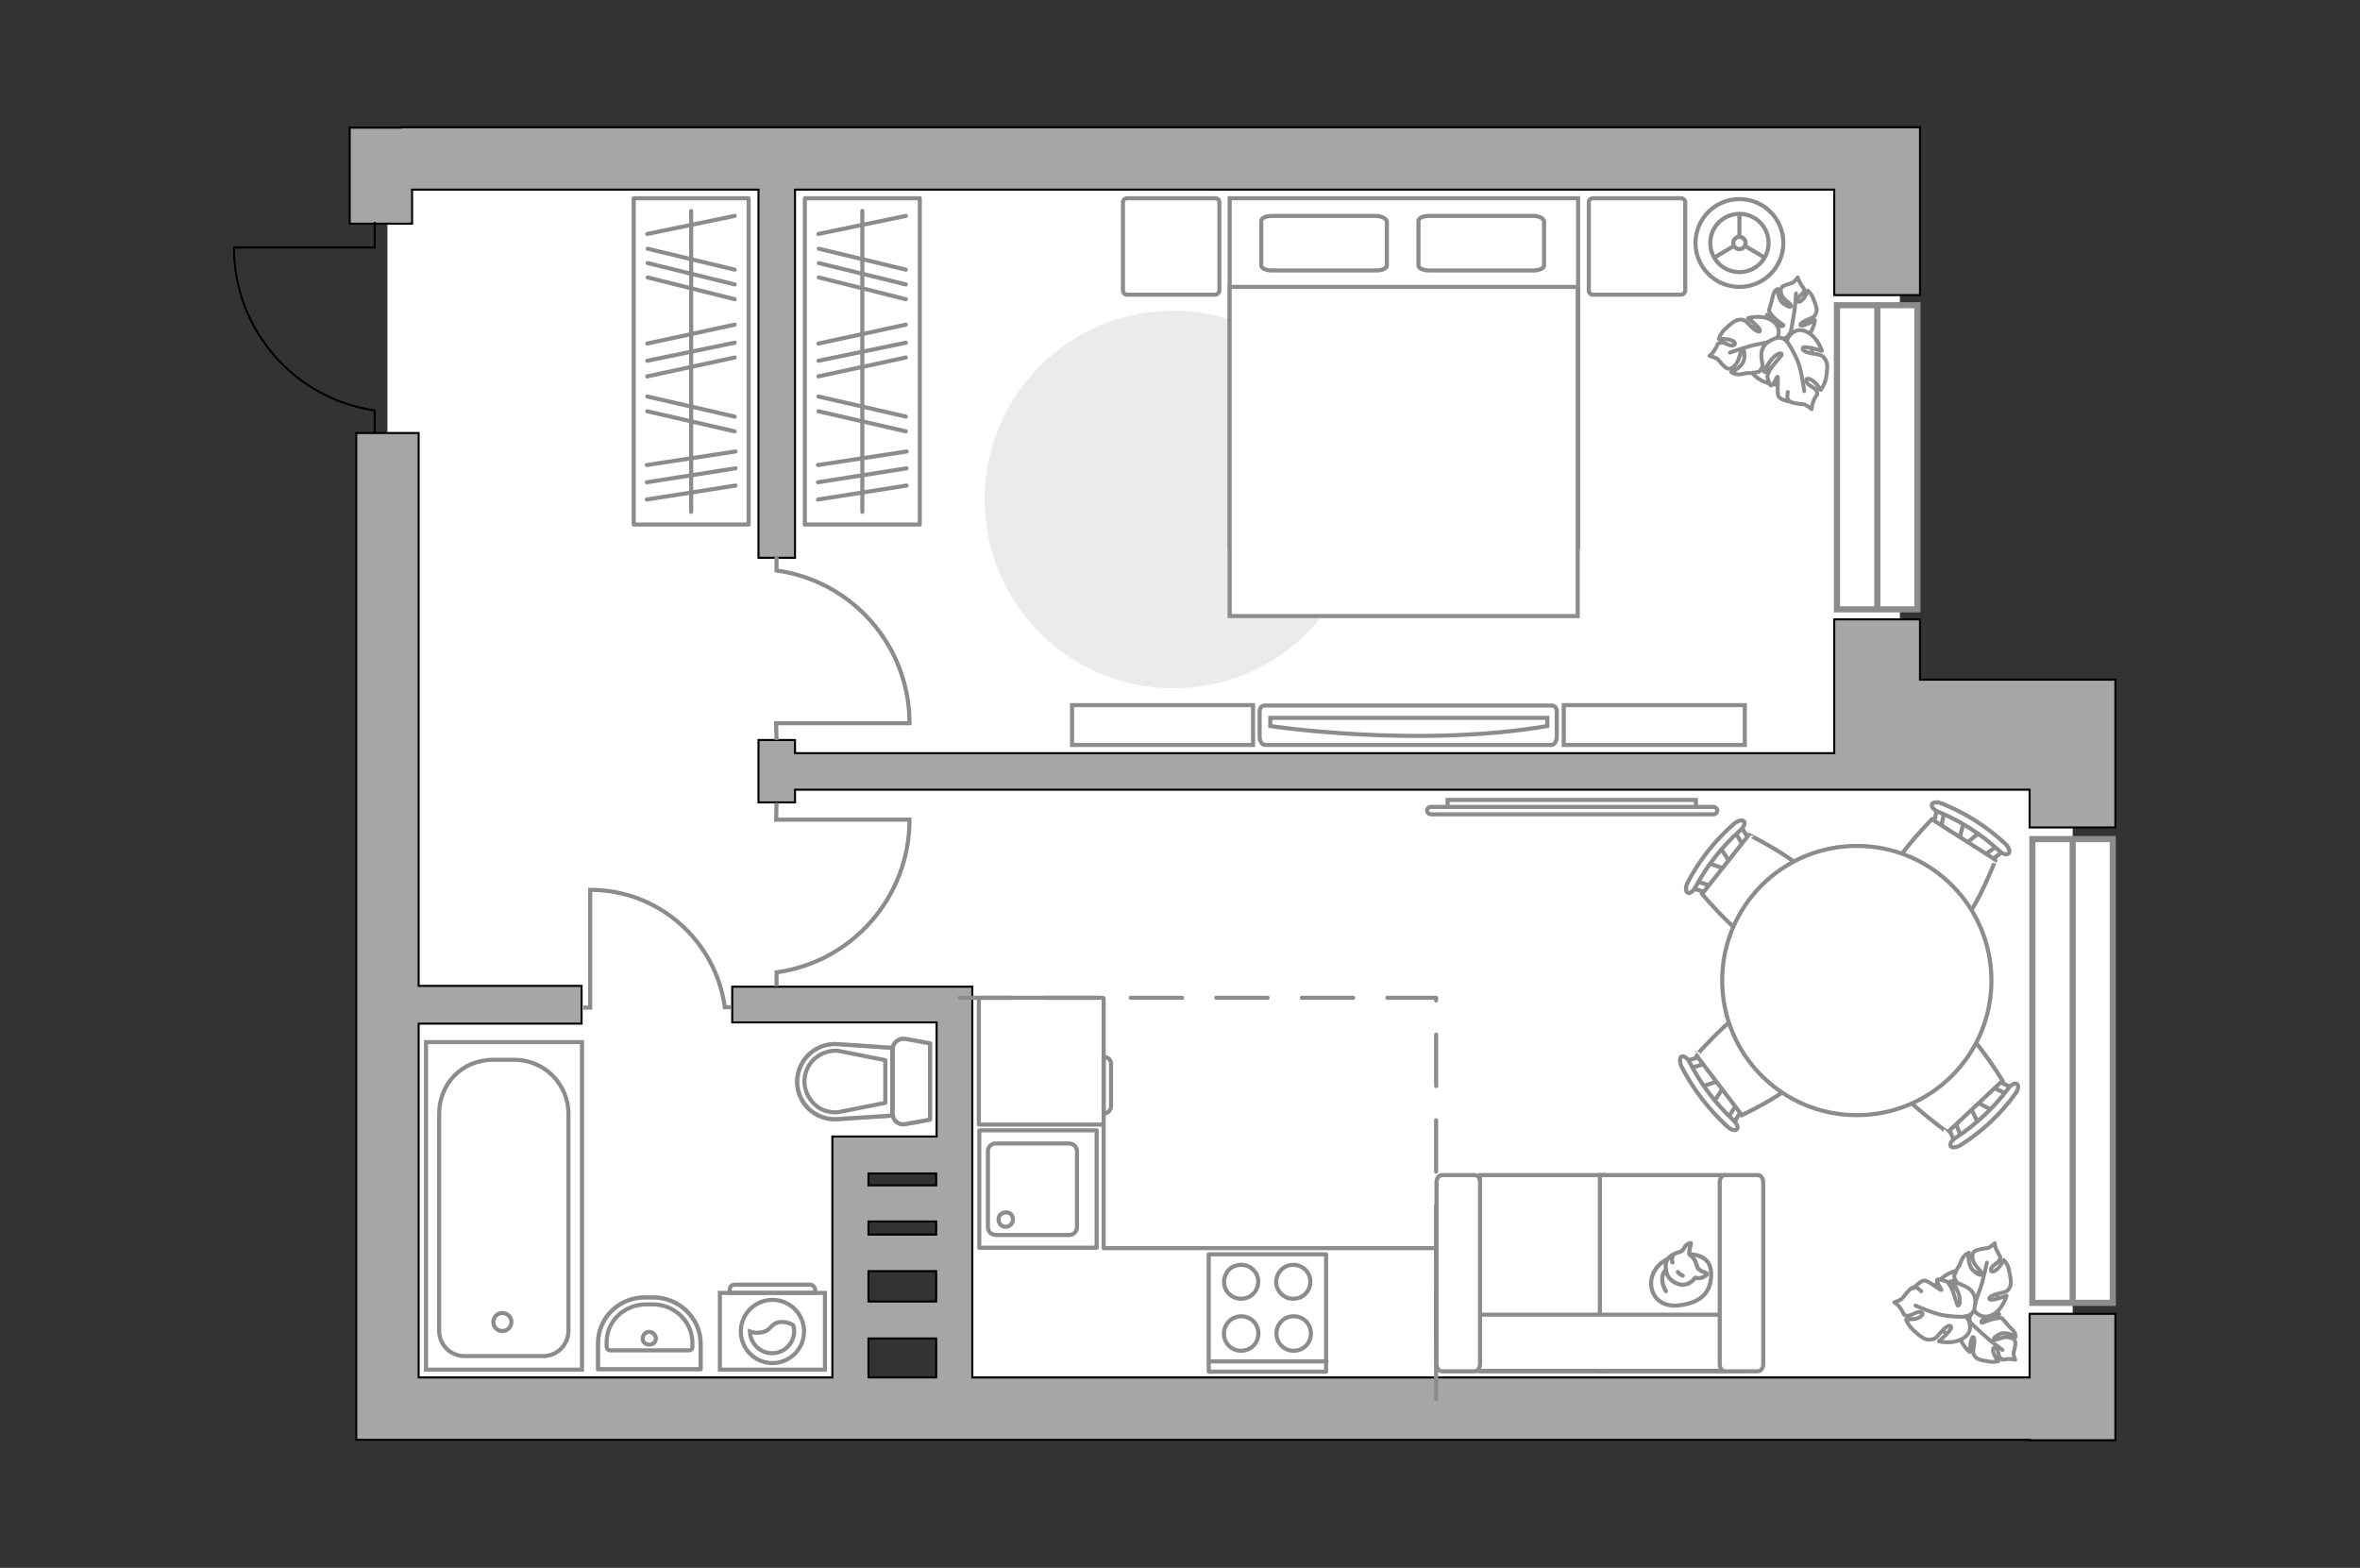 <?xml version="1.0" encoding="utf-8"?>
<!-- Generator: Adobe Illustrator 25.1.0, SVG Export Plug-In . SVG Version: 6.00 Build 0)  -->
<svg version="1.1" id="Слой_1" xmlns="http://www.w3.org/2000/svg" xmlns:xlink="http://www.w3.org/1999/xlink" x="0px" y="0px"
	 viewBox="0 0 575 382" style="enable-background:new 0 0 575 382;" xml:space="preserve">
<rect x="0" y="0" width="575" height="382" fill="#333333" stroke="none"/>
<style type="text/css">
	.st0{fill:#FFFFFF;}
	.st1{fill:none;stroke:#8C8C8C;stroke-linecap:round;stroke-linejoin:round;stroke-miterlimit:10;}
	
		.st2{opacity:0.5;fill:none;stroke:#8C8C8C;stroke-linecap:round;stroke-linejoin:round;stroke-miterlimit:10;enable-background:new    ;}
	.st3{opacity:0.5;}
	.st4{fill:#FFFFFF;stroke:#8C8C8C;stroke-miterlimit:10;}
	.st5{fill:#A6A6A6;stroke:#000000;stroke-width:0.5;stroke-miterlimit:10;}
	.st6{fill:none;stroke:#000000;stroke-width:0.5;stroke-linecap:round;stroke-linejoin:round;stroke-miterlimit:10;}
	.st7{fill:none;stroke:#8C8C8C;stroke-linecap:round;stroke-linejoin:round;stroke-miterlimit:10;stroke-dasharray:12.509,8.339;}
	.st8{fill:none;stroke:#8C8C8C;stroke-miterlimit:10;}
	.st9{fill:#FFFFFF;stroke:#8C8C8C;stroke-width:0.946;stroke-miterlimit:10;}
	.st10{fill:#FFFFFF;stroke:#8C8C8C;stroke-width:0.946;stroke-linecap:round;stroke-linejoin:round;stroke-miterlimit:10;}
	.st11{fill:none;stroke:#8C8C8C;stroke-width:0.946;stroke-linecap:round;stroke-linejoin:round;stroke-miterlimit:10;}
	.st12{fill:#EBEBEB;}
	.st13{fill-rule:evenodd;clip-rule:evenodd;fill:#FFFFFF;fill-opacity:0.1;stroke:#8C8C8C;stroke-miterlimit:10;}
	.st14{fill:#FFFFFF;stroke:#8C8C8C;stroke-linecap:round;stroke-linejoin:round;stroke-miterlimit:10;}
	.st15{fill:#FFFFFF;stroke:#8C8C8C;stroke-width:1.5;stroke-linecap:round;stroke-miterlimit:10;}
</style>
<polygon id="bg" class="st0" points="94.4,44.7 94.4,340.8 207.2,340.8 207.2,281.1 232.5,281.1 232.5,340.8 505,340.8 505,180.3 
	462.9,180.3 462.9,38.6 97.7,38.6 "/>
<g id="plan">
	<g>
		<g>
			<rect x="238.6" y="275.4" class="st1" width="28.6" height="28.6"/>
		</g>
		<path class="st1" d="M240.7,280.5V299c0,1.1,0.9,1.9,2,1.9h17.8c1.1,0,1.9-0.9,1.9-1.9v-18.5c0-1.1-0.9-1.9-1.9-1.9h-17.8
			C241.6,278.5,240.7,279.4,240.7,280.5z"/>
		<path class="st1" d="M246.8,297.1c0,1-0.8,1.8-1.8,1.8c-1,0-1.7-0.8-1.7-1.8c0-1,0.8-1.7,1.7-1.7
			C246.1,295.3,246.8,296.1,246.8,297.1z"/>
	</g>
	<g>
		<g>
			<rect x="294.5" y="305.6" class="st1" width="28.6" height="28.6"/>
		</g>
		<line class="st1" x1="294.6" y1="331.7" x2="323.2" y2="331.7"/>
		<path class="st1" d="M302.4,320.7c2.3,0,4.2,1.8,4.2,4.2c0,2.3-1.8,4.2-4.2,4.2c-2.3,0-4.2-1.8-4.2-4.2
			C298.2,322.6,300.1,320.7,302.4,320.7z"/>
		<path class="st1" d="M300.5,308.6c3.7-1.7,7.4,1.9,5.6,5.6c-0.4,0.8-1.1,1.4-1.8,1.8c-3.7,1.7-7.4-1.9-5.6-5.6
			C299,309.7,299.6,309,300.5,308.6z"/>
		<path class="st1" d="M315.2,320.7c2.3,0,4.2,1.8,4.2,4.2c0,2.3-1.8,4.2-4.2,4.2c-2.3,0-4.2-1.8-4.2-4.2
			C311,322.6,312.8,320.7,315.2,320.7z"/>
		<path class="st1" d="M313.2,308.6c3.7-1.7,7.4,1.9,5.6,5.6c-0.4,0.8-1.1,1.4-1.8,1.8c-3.7,1.7-7.4-1.9-5.6-5.6
			C311.8,309.7,312.4,309,313.2,308.6z"/>
	</g>
	<g>
		<path class="st2" d="M145.7,327.3v6.3h25v-6.3c0-6.1-5.2-11.2-11.6-11.2l-1.8,0C150.9,316,145.7,321,145.7,327.3z"/>
		<g>
			<path class="st1" d="M147.8,327.2v1c0,0.4,0.4,0.8,0.9,0.8h19.2c0.4,0,0.8-0.3,0.8-0.8v-1c0-5.2-4.3-9.4-9.7-9.4h-1.5
				C152,317.8,147.7,322,147.8,327.2z"/>
			<path class="st1" d="M158.2,327.6c1,0,1.6-0.7,1.6-1.5s-0.8-1.6-1.6-1.6c-1,0-1.6,0.8-1.6,1.6
				C156.5,326.9,157.2,327.6,158.2,327.6z"/>
			<path class="st1" d="M145.7,327.3v6.3h25v-6.3c0-6.1-5.2-11.2-11.6-11.2l-1.8,0C150.9,316,145.7,321,145.7,327.3z"/>
		</g>
	</g>
	<g>
		<g class="st3">
			<path class="st1" d="M220.5,253.1l6.1,1.1v18.6l-6.1,1.1c-1.5,0.3-3-0.9-3-2.5v-15.8C217.5,254.1,218.9,252.9,220.5,253.1z"/>
			<path class="st1" d="M204.2,272.6c-5.4,0.4-9.9-3.8-9.9-9.1c0-5.3,4.5-9.5,9.9-9.1l13.3,0.9v16.5L204.2,272.6z"/>
		</g>
		<g>
			<path class="st1" d="M220.5,253.1l6.1,1.1v18.6l-6.1,1.1c-1.5,0.3-3-0.9-3-2.5v-15.8C217.5,254.1,218.9,252.9,220.5,253.1z"/>
			<path class="st1" d="M204.1,254.4l13.3,0.9v16.5l-13.3,0.9c-5.4,0.4-9.9-3.8-9.9-9.1l0,0C194.2,258.2,198.8,254,204.1,254.4z"/>
			<path class="st1" d="M215.7,258.3l-11.6-2.3c-2.1-0.1-4.1,0.6-5.7,2c-1.5,1.4-2.4,3.4-2.4,5.5s0.9,4,2.4,5.5s3.6,2.1,5.7,2
				l11.6-2.3V258.3z"/>
		</g>
	</g>
	<g>
		<g>
			<path id="Vector_135_3_" class="st4" d="M103.8,253.9v79.8h38v-79.8H103.8z"/>
			<path id="Vector_136_3_" class="st4" d="M125.3,258.2h-5.1c-7.7,0-13.2,5.9-13.2,13.2l0,52.8c0,3.5,2.8,6.2,6.2,6.2h19.1
				c3.5,0,6.2-2.8,6.2-6.2v-52.8C138.5,264.1,132.6,258.2,125.3,258.2z"/>
		</g>
		<circle class="st4" cx="122.4" cy="322.1" r="2.2"/>
	</g>
	<g>
		<polygon class="st5" points="467.8,165.6 467.8,150.9 446.9,150.9 446.9,183.5 193.7,183.5 193.7,180.3 184.8,180.3 184.8,195.5 
			193.7,195.5 193.7,192.4 494.5,192.4 494.5,201.6 515.4,201.6 515.4,165.6 		"/>
		<path class="st5" d="M494.5,335.6H236.9v-95.2h-58.5v8.7h49.8v27.8h-25.4v58.7H102v-86.2h39.7v-9.2H102V105.5H86.8v230.8h0v14.5
			h407.7v0.1h20.9v-30.8h-20.9V335.6z M228.1,300.8h-16.5v-3.2h16.5V300.8z M228.1,309.7v7.4h-16.5v-7.4H228.1z M228.1,285.9v2.9
			h-16.5v-2.9H228.1z M211.6,326.1h16.5v9.5h-16.5V326.1z"/>
		<polygon class="st5" points="100.4,46.2 184.8,46.2 184.8,135.9 193.7,135.9 193.7,46.2 446.9,46.2 446.9,71.9 467.8,71.9 
			467.8,31 457.4,31 457.4,31 97.7,31 97.7,31.1 85.2,31.1 85.2,54.5 100.4,54.5 		"/>
	</g>
	<path class="st6" d="M91.3,105.5v-5.5c-19.4-2.8-34.3-19.5-34.3-39.7l34.3,0l0-6"/>
	<polyline class="st7" points="233.8,243.1 349.9,243.1 349.9,336.4 	"/>
</g>
<g id="furniture_1_">
	<g>
		<g>
			<path class="st8" d="M178,245.4c0,0-0.9,0-1.4,0c-2.2-16.1-16-28.6-32.8-28.6c0,0.1,0,0.1,0,0.1v28.6h-1.7"/>
		</g>
	</g>
	<g>
		<g>
			<path class="st8" d="M189.2,240.3c0,0,0-2.9,0-3.4c18.3-2.5,32.4-18.2,32.4-37.2c-0.1,0-0.1,0-0.1,0l-32.4,0l0.1-4.1"/>
		</g>
	</g>
	<g>
		<g>
			<path class="st8" d="M189.2,180.3l-0.1-4.1h32.4c0,0,0,0,0.1,0c0-19-14.1-34.7-32.4-37.2c0-0.5,0-3.4,0-3.4"/>
		</g>
	</g>
	<g>
		<rect x="196.1" y="48.3" class="st1" width="28" height="79.5"/>
		<line class="st1" x1="220.9" y1="118.3" x2="199.3" y2="121.7"/>
		<line class="st1" x1="220.9" y1="114.1" x2="199.3" y2="117.5"/>
		<line class="st1" x1="220.7" y1="72.9" x2="199.5" y2="67.6"/>
		<line class="st1" x1="220.7" y1="69.3" x2="199.5" y2="64.1"/>
		<line class="st1" x1="220.7" y1="65.7" x2="199.5" y2="60.6"/>
		<line class="st1" x1="220.9" y1="110" x2="199.3" y2="113.3"/>
		<line class="st1" x1="220.7" y1="105.1" x2="199.4" y2="100.2"/>
		<line class="st1" x1="220.7" y1="101.5" x2="199.4" y2="96.6"/>
		<line class="st1" x1="220.7" y1="87.1" x2="199.4" y2="91.7"/>
		<line class="st1" x1="220.7" y1="79.1" x2="199.4" y2="83.7"/>
		<line class="st1" x1="220.7" y1="52.6" x2="199.4" y2="57"/>
		<line class="st1" x1="220.7" y1="83.5" x2="199.4" y2="87.9"/>
		<line class="st1" x1="210.1" y1="51.4" x2="210.1" y2="124.7"/>
	</g>
	<g>
		<rect x="154.4" y="48.3" class="st1" width="28" height="79.5"/>
		<line class="st1" x1="179.2" y1="118.3" x2="157.6" y2="121.7"/>
		<line class="st1" x1="179.2" y1="114.1" x2="157.6" y2="117.5"/>
		<line class="st1" x1="179" y1="72.9" x2="157.8" y2="67.6"/>
		<line class="st1" x1="179" y1="69.3" x2="157.8" y2="64.1"/>
		<line class="st1" x1="179" y1="65.7" x2="157.8" y2="60.6"/>
		<line class="st1" x1="179.2" y1="110" x2="157.6" y2="113.3"/>
		<line class="st1" x1="179" y1="105.1" x2="157.7" y2="100.2"/>
		<line class="st1" x1="179" y1="101.5" x2="157.7" y2="96.6"/>
		<line class="st1" x1="179" y1="87.1" x2="157.7" y2="91.7"/>
		<line class="st1" x1="179" y1="79.1" x2="157.7" y2="83.7"/>
		<line class="st1" x1="179" y1="52.6" x2="157.7" y2="57"/>
		<line class="st1" x1="179" y1="83.5" x2="157.7" y2="87.9"/>
		<line class="st1" x1="168.4" y1="51.4" x2="168.4" y2="124.7"/>
	</g>
	<g>
		<path id="Vector_60_1_" class="st9" d="M471.9,322.9c-2.9-3.7-2.2-8.9,1.5-11.7c3.7-2.9,8.9-2.2,11.7,1.5
			c2.9,3.7,2.2,8.9-1.5,11.7C480,327.2,474.8,326.4,471.9,322.9z"/>
		<path class="st10" d="M477.5,325.4c0.3,2.3,2.4,4,2.4,4s0.2-3.2,0.7-3.6c0.4-0.3,0.6,0.7,0.3,2.3c-0.3,1.7-0.1,1.8,0.3,2.4
			c0.5,0.8,2,1,3.3,1.2c1.3,0.3,2.4-0.1,2.4-0.1s-0.6-0.6-1-1.5c-0.5-1-0.4-2.2,0.4-1.7c0.8,0.6,0.4,1.9,1.1,2.5
			c0.7,0.6,0.6,0.3,1.7,0.2c1.2,0,1.9,0.2,1.9,0.2s-0.5-1.2-0.4-1.7c0.1-0.5,0.6-2.1,0.4-2.7c-0.1-0.5-0.5-0.9-1.7-1.1
			s-2.8,0.7-3.2,0.6c-0.4,0-0.7-0.4,1-1.3c1.7-0.9,4,0.6,4,0.6s0-0.7-0.4-1.3c-0.5-0.6-1.4-1.4-1.5-1.6c-0.2-0.3-1.4-1.6-1.4-1.6
			s-0.1-0.2-1.4,0c-1.2,0.1-3.3,1.1-3.5,1.1c-0.2,0-0.4-0.5,0.7-1.1c1.1-0.7,3.5-1,3.5-1s-0.1-0.1-2.2-1.2c-2-1.1-3.3-0.2-4.5,1
			c-1.1,1.2-0.2,2.4-0.2,2.4C479.4,322.2,477.2,323.2,477.5,325.4z"/>
		<path class="st11" d="M478.4,319.3c0.4,1.2,1.1,2.4,2,3.2c0.6,0.7,2.3,2.1,3.1,2.9c1.4,1.3,4.4,3.5,4.4,3.5"/>
		<path class="st10" d="M485.7,320.2c2.3-1.3,3.2-4.5,3.2-4.5s-3.6,1.3-4.1,0.9c-0.5-0.4,0.5-1.1,2.4-1.5c1.9-0.4,2.1-0.7,2.5-1.5
			c0.5-0.8,0.1-2.6-0.2-4.1c-0.3-1.6-1.3-2.5-1.3-2.5s-0.4,0.9-1.2,1.8c-0.8,1-2.1,1.5-1.9,0.4c0.2-1,1.8-1.4,2.1-2.3
			c0.4-0.9,0-0.7-0.5-1.9c-0.7-1.1-0.7-2.1-0.7-2.1s-1.1,1.1-1.8,1.2c-0.6,0-2.6,0.4-3,0.7c-0.6,0.4-0.8,1-0.5,2.2
			c0.2,1.2,2,2.6,2.1,3.1s-0.2,1-1.9-0.4c-1.7-1.5-1.2-4.5-1.2-4.5s-0.7,0.3-1.3,1c-0.6,0.8-0.9,2.1-1.2,2.4
			c-0.3,0.3-1.1,2.3-1.1,2.3s-0.1,0.3,0.7,1.6c0.6,1.2,2.7,3.1,2.7,3.2c0,0.1-0.3,0.7-1.5-0.2s-2.8-3.3-2.8-3.3s-0.1,0.1-0.3,2.9
			c-0.2,2.7,1.3,3.8,3.1,4.3c1.8,0.5,2.7-0.9,2.7-0.9C480.9,319.7,483,321.8,485.7,320.2z"/>
		<path class="st11" d="M478.4,322.3c1.2-1,2-2.2,2.5-3.7c0.3-1,1.1-3.5,1.6-4.7c0.7-2,1.6-6.3,1.6-6.3"/>
		<g>
			<path class="st10" d="M466.2,313.9c0,0,1.5-1.7,2.5-1.9s3.9,2.4,4.3,2.3c0.2-0.1-1.3-1.8-1-2.5c0.2-0.3,2.3,0.4,2.3,0.4
				s0.3,0.1,1.1,1.5c0.7,1.4,1.4,4.2,1.5,4.3c0.1,0.2,0.7,0.2,0.6-1.5s-1.8-4.4-1.8-4.4s0.2,0,2.9,1.2s2.9,3.3,2.5,5.3
				c-0.4,2.1-2.3,2.1-2.3,2.1c1.2,0.8,2.1,3.8-0.4,5.3c-2.6,1.7-6,0.8-6,0.8s3.2-2.7,3-3.5c-0.2-0.7-1.3-0.2-2.7,1.5
				c-1.3,1.6-1.6,1.5-2.7,1.6s-2.5-1.1-3.8-2.3c-1.3-1.2-1.8-2.6-1.8-2.6s1,0,2.3-0.2c1.2-0.2,2.4-1.3,1.3-1.6
				c-1.1-0.3-2.2,0.9-3.3,0.9c-1.1-0.2-0.7-0.4-1.5-1.6c-0.8-1.3-1.7-1.7-1.7-1.7s1.6-0.5,2-1c0.4-0.5,1.7-2.2,2.3-2.5
				c0.6-0.4,1.3-0.2,2.3,0.8"/>
			<path class="st11" d="M478.8,320.8c-1.6,0.1-3.6-0.1-5.1-0.3c-2.2-0.3-7-2.4-7-2.4"/>
		</g>
	</g>
	<g>
		<path id="Vector_60_2_" class="st9" d="M441,88.3c-1.6,4.4-6.4,6.5-10.7,4.9c-4.4-1.6-6.5-6.4-4.9-10.7c1.6-4.4,6.4-6.5,10.7-4.9
			C440.3,79.1,442.5,84,441,88.3z"/>
		<path class="st10" d="M440.1,82.2c1.8-1.5,2.1-4.2,2.1-4.2s-2.8,1.6-3.4,1.3c-0.5-0.2,0.3-0.9,1.8-1.5c1.6-0.6,1.6-0.9,1.9-1.6
			c0.4-0.8-0.2-2.2-0.7-3.4c-0.4-1.3-1.4-2-1.4-2s-0.2,0.8-0.8,1.7c-0.6,0.9-1.7,1.5-1.6,0.6c0.1-1,1.4-1.4,1.5-2.2
			c0.1-0.9-0.1-0.6-0.7-1.6c-0.6-1-0.8-1.7-0.8-1.7s-0.7,1-1.3,1.3c-0.5,0.2-2.1,0.6-2.5,1c-0.3,0.4-0.5,0.9-0.1,2
			c0.4,1.1,2.1,2,2.2,2.4c0.3,0.4,0,0.9-1.6-0.2c-1.6-1-1.6-3.7-1.6-3.7s-0.6,0.3-0.9,1c-0.3,0.7-0.5,1.9-0.6,2.2
			c-0.1,0.3-0.6,2-0.6,2s-0.1,0.2,0.7,1.2c0.7,1,2.7,2.3,2.8,2.4s-0.2,0.6-1.3,0c-1.2-0.6-2.7-2.5-2.7-2.5s0,0.2,0.1,2.5
			c0.1,2.3,1.6,2.9,3.2,3.3c1.6,0.3,2.1-1.1,2.1-1.1C436.4,82.3,438.4,83.6,440.1,82.2z"/>
		<path class="st11" d="M434.5,84.6c0.8-1,1.4-2.2,1.7-3.4c0.3-0.9,0.6-3.1,0.8-4.2c0.4-1.9,0.6-5.5,0.6-5.5"/>
		<path class="st10" d="M431.4,77.9c-2.4-1.3-5.5-0.4-5.5-0.4s3,2.4,2.9,3c0,0.7-1.2,0.1-2.5-1.3s-1.7-1.4-2.6-1.3
			c-1,0.1-2.3,1.2-3.4,2.3c-1.2,1.1-1.5,2.4-1.5,2.4s1-0.1,2.2,0.1c1.2,0.1,2.3,1,1.4,1.4c-0.9,0.4-2.2-0.8-3.1-0.6
			c-1,0.1-0.6,0.3-1.4,1.5c-0.6,1.2-1.4,1.7-1.4,1.7s1.5,0.4,2,0.8c0.4,0.5,1.7,2,2.2,2.2c0.6,0.3,1.3,0.2,2.1-0.8
			c0.9-0.9,1.2-3.1,1.5-3.4c0.3-0.4,0.9-0.4,0.7,1.8c-0.3,2.2-3.2,3.4-3.2,3.4s0.6,0.4,1.5,0.5c1,0.1,2.3-0.4,2.7-0.3
			c0.4,0.1,2.5-0.3,2.5-0.3s0.3-0.1,1-1.4c0.7-1.2,1.2-3.9,1.3-4c0-0.1,0.8-0.2,0.6,1.4c-0.1,1.5-1.3,4.1-1.3,4.1s0.2,0,2.6-1.2
			c2.4-1.2,2.5-3.1,2-4.9c-0.5-1.8-2.2-1.8-2.2-1.8C433.5,82.3,434.2,79.4,431.4,77.9z"/>
		<path class="st11" d="M437,83.1c-1.5-0.4-3-0.5-4.5-0.2c-1.1,0.3-3.5,0.9-4.8,1.1c-2,0.4-6.2,1.9-6.2,1.9"/>
		<g>
			<path class="st10" d="M436.3,97.9c0,0-2.3-0.4-2.9-1.2c-0.6-0.8,0-4.6-0.3-4.9c-0.2-0.2-0.9,2.1-1.6,2.1c-0.4,0-0.9-2.2-0.9-2.2
				s0-0.3,0.7-1.7c0.8-1.3,2.9-3.4,2.8-3.6c0.1-0.2-0.3-0.7-1.6,0.3c-1.3,1-2.8,3.8-2.8,3.8s-0.1-0.2-0.5-3.1
				c-0.4-2.9,1.3-4.2,3.2-4.9c2-0.8,3,0.8,3,0.8c0-1.4,2.1-3.8,4.7-2.5c2.8,1.3,3.8,4.7,3.8,4.7s-4-1.3-4.6-0.8
				c-0.5,0.5,0.5,1.2,2.7,1.5c2.1,0.3,2.2,0.6,2.8,1.5c0.6,0.9,0.4,2.7,0.1,4.4c-0.3,1.7-1.3,2.9-1.3,2.9s-0.5-0.9-1.4-1.8
				c-0.9-0.9-2.4-1.4-2.1-0.3c0.3,1.1,2,1.4,2.5,2.3c0.4,1.1,0.1,0.8-0.6,2.1c-0.6,1.4-0.6,2.4-0.6,2.4s-1.3-1.1-1.9-1.2
				c-0.7,0-2.8-0.3-3.3-0.6c-0.6-0.3-0.9-1-0.6-2.4"/>
			<path class="st11" d="M435.6,83.5c0.9,1.3,1.8,3.1,2.4,4.5c0.9,2,1.6,7.3,1.6,7.3"/>
		</g>
	</g>
	<g>
		<path id="Vector_51_2_" class="st12" d="M285.9,167.7c-25.4,0-46-20.6-46-46c0-25.4,20.6-46,46-46c25.4,0,46,20.6,46,46
			S311.4,167.7,285.9,167.7z"/>
	</g>
	<g>
		<path class="st4" d="M417.5,196.6c0.4,0,0.9,0.4,0.9,0.9s-0.4,0.9-0.9,0.9l-68.9,0c-0.4,0-0.9-0.4-0.9-0.9s0.4-0.9,0.9-0.9
			L417.5,196.6z"/>
		<rect x="352.7" y="194.9" class="st4" width="60.5" height="1.7"/>
	</g>
	<polyline class="st1" points="268.9,274.1 268.9,304.1 349.9,304.1 349.9,340.8 	"/>
	<g>
		<path id="Vector_8_3_" class="st1" d="M268.9,273.8v-30.5c0-0.1-0.1-0.2-0.2-0.2h-30.2v30.9h30.2C268.8,274,268.9,274,268.9,273.8
			z"/>
		<path id="Vector_9_2_" class="st1" d="M268.9,257.5v13.8c1,0,1.8-0.8,1.8-1.8v-10.1C270.8,258.3,270,257.5,268.9,257.5z"/>
	</g>
	<g>
		<g>
			<path class="st4" d="M201,315h-25.6v18.7H201L201,315z"/>
			<path class="st13" d="M197.3,313H179c-0.7,0-1.2,0.5-1.2,1.2v0.8h20.8v-0.8C198.6,313.6,198,313,197.3,313z"/>
		</g>
		<g>
			<circle class="st4" cx="188.2" cy="324.4" r="7.7"/>
			<path class="st4" d="M190.2,322.1c-2.7,0.2-2.1,2.4-5.3,2.6c-1,0.1-1.7-0.1-2.2-0.3c0.1,2.9,2.5,5.3,5.4,5.3c3,0,5.4-2.4,5.4-5.4
				c0-0.5-0.1-0.9-0.2-1.4C192.7,322.5,191.6,322,190.2,322.1z"/>
		</g>
	</g>
	<g>
		<path id="Vector_90_1_" class="st4" d="M308.2,181.5c-0.7,0-1.3-0.9-1.3-2v-6.1c0-1.1,0.6-1.5,1.3-1.5H378c0.7,0,1.3,0.4,1.3,1.5
			v6.1c0,1.1-0.6,2-1.3,2H308.2z"/>
		<path id="Vector_91_1_" class="st4" d="M377,174.9h-67.5l0,2c0,0,35.8,5.4,67.5,0L377,174.9z"/>
	</g>
	<path id="Vector_93_1_" class="st4" d="M305.3,171.8h-44.1v9.7h44.1V171.8z"/>
	<path id="Vector_93_3_" class="st4" d="M425.1,171.8H381v9.7h44.1V171.8z"/>
	<g>
		<circle class="st4" cx="423.8" cy="59.2" r="10.7"/>
		<circle class="st4" cx="423.8" cy="59.2" r="7.1"/>
		<circle class="st4" cx="423.8" cy="59.2" r="1.5"/>
		<path class="st4" d="M423.8,59.2"/>
		<line class="st4" x1="423.8" y1="57.8" x2="423.8" y2="52.1"/>
		<line class="st4" x1="425.1" y1="59.9" x2="430" y2="62.8"/>
		<line class="st4" x1="422.5" y1="59.9" x2="417.6" y2="62.8"/>
	</g>
	<g>
		<g id="Group_2_7_">
			<g id="Group_3_7_">
				<path id="Vector_10_7_" class="st4" d="M419,206.3l3,4.6l-0.9,1.1l-5.1-1.8L419,206.3z"/>
			</g>
			<g id="Group_4_7_">
				<path id="Vector_11_7_" class="st4" d="M416.9,217.1c-0.3,0.4-0.7,0.5-1,0.4l-4.3-1.3c-0.4-0.1-0.5-0.6-0.2-1.1
					c0.3-0.5,0.8-0.8,1.1-0.6l4.3,1.3c0.4,0.1,0.5,0.6,0.2,1.1C416.9,216.9,416.9,217,416.9,217.1z"/>
			</g>
			<g id="Group_5_7_">
				<path id="Vector_12_7_" class="st4" d="M425.9,205.6c-0.1,0.1-0.1,0.1-0.2,0.2c-0.4,0.4-0.9,0.4-1.1,0l-2.3-3.8
					c-0.2-0.4,0-0.9,0.4-1.3c0.4-0.4,0.9-0.4,1.1,0l2.3,3.8C426.2,204.8,426.2,205.3,425.9,205.6z"/>
			</g>
			<path id="Vector_13_7_" class="st4" d="M443,216.7c0.5,4.6-6.8,13.9-11.4,14.4c-5.4,0.6-16.9-13.3-16.9-13.3l11.4-14.4
				C426.1,203.4,442.4,211.4,443,216.7z"/>
			<path id="Vector_14_7_" class="st4" d="M424,202.3c-4.4,3.9-8.1,8.6-10.9,13.8c-0.5,1.1-1.5,1.7-1.9,1.4c-0.5-0.2-0.6-1.4,0-2.5
				c2.8-5.4,6.7-10.3,11.3-14.3c0.9-0.8,2-1,2.4-0.6C425.3,200.5,424.9,201.5,424,202.3z"/>
		</g>
		<g id="Group_2_19_">
			<g id="Group_3_19_">
				<path id="Vector_10_19_" class="st4" d="M482.1,274l-2.3-4.9l1-1l4.8,2.5L482.1,274z"/>
			</g>
			<g id="Group_4_19_">
				<path id="Vector_11_19_" class="st4" d="M485.7,263.6c0.3-0.3,0.8-0.4,1.1-0.2l4,1.9c0.4,0.2,0.4,0.7,0.1,1.1
					c-0.3,0.5-0.9,0.7-1.2,0.5l-4-1.9c-0.4-0.2-0.4-0.7-0.1-1.1C485.6,263.8,485.7,263.7,485.7,263.6z"/>
			</g>
			<g id="Group_5_19_">
				<path id="Vector_12_19_" class="st4" d="M475.1,273.6c0.1-0.1,0.1-0.1,0.2-0.2c0.5-0.3,1-0.3,1.1,0.1l1.7,4.1
					c0.2,0.4-0.1,0.9-0.6,1.2c-0.5,0.3-1,0.3-1.1-0.1l-1.7-4.1C474.7,274.4,474.8,273.9,475.1,273.6z"/>
			</g>
			<path id="Vector_13_19_" class="st4" d="M459.8,260.2c0.1-4.6,8.8-12.7,13.4-12.6c5.4,0.2,14.7,15.7,14.7,15.7l-13.4,12.6
				C474.6,275.8,459.7,265.6,459.8,260.2z"/>
			<path id="Vector_14_19_" class="st4" d="M476.5,277.2c4.9-3.2,9.3-7.3,12.8-12c0.7-1,1.7-1.4,2.1-1.1c0.5,0.3,0.4,1.4-0.4,2.4
				c-3.6,5-8.1,9.2-13.3,12.5c-1,0.6-2.1,0.7-2.4,0.3C474.9,278.8,475.5,277.8,476.5,277.2z"/>
		</g>
		<g id="Group_2_17_">
			<g id="Group_3_17_">
				<path id="Vector_10_17_" class="st4" d="M482.6,202.6l-4.2,3.4l-1.2-0.7l1.3-5.3L482.6,202.6z"/>
			</g>
			<g id="Group_4_17_">
				<path id="Vector_11_17_" class="st4" d="M471.7,201.6c-0.4-0.2-0.6-0.7-0.5-1l0.9-4.4c0.1-0.4,0.5-0.6,1.1-0.3
					c0.5,0.2,0.9,0.7,0.7,1l-0.9,4.4c-0.1,0.4-0.5,0.6-1.1,0.3C471.8,201.7,471.8,201.7,471.7,201.6z"/>
			</g>
			<g id="Group_5_17_">
				<path id="Vector_12_17_" class="st4" d="M483.9,209.5c-0.1-0.1-0.1-0.1-0.2-0.1c-0.4-0.4-0.5-0.9-0.1-1.1l3.6-2.7
					c0.4-0.3,0.9-0.1,1.3,0.3c0.4,0.4,0.5,0.9,0.1,1.1l-3.6,2.7C484.8,209.7,484.3,209.7,483.9,209.5z"/>
			</g>
			<path id="Vector_13_17_" class="st4" d="M474.6,227.6c-4.5,1-14.5-5.4-15.5-9.9c-1.2-5.3,11.6-18.1,11.6-18.1l15.5,9.9
				C486.2,209.4,479.9,226.4,474.6,227.6z"/>
			<path id="Vector_14_17_" class="st4" d="M487.1,207.3c-4.3-4-9.3-7.2-14.8-9.5c-1.1-0.4-1.8-1.3-1.6-1.8c0.2-0.6,1.3-0.7,2.5-0.2
				c5.7,2.3,10.9,5.6,15.4,9.8c0.9,0.9,1.2,1.9,0.8,2.3C489,208.4,487.9,208.1,487.1,207.3z"/>
		</g>
		<g id="Group_2_18_">
			<g id="Group_3_18_">
				<path id="Vector_10_18_" class="st4" d="M414.4,264.8l5.2-1.7l0.8,1.1l-3,4.5L414.4,264.8z"/>
			</g>
			<g id="Group_4_18_">
				<path id="Vector_11_18_" class="st4" d="M424.2,269.5c0.3,0.4,0.3,0.9,0.1,1.1l-2.4,3.8c-0.2,0.4-0.7,0.3-1.1,0
					c-0.4-0.4-0.6-1-0.3-1.2l2.4-3.8c0.2-0.4,0.7-0.3,1.1,0C424.1,269.4,424.2,269.4,424.2,269.5z"/>
			</g>
			<g id="Group_5_18_">
				<path id="Vector_12_18_" class="st4" d="M415.4,257.9c0.1,0.1,0.1,0.1,0.2,0.2c0.3,0.5,0.2,1-0.3,1.1l-4.3,1.3
					c-0.4,0.1-0.9-0.2-1.1-0.7c-0.3-0.5-0.2-1,0.3-1.1l4.3-1.3C414.7,257.4,415.1,257.6,415.4,257.9z"/>
			</g>
			<path id="Vector_13_18_" class="st4" d="M430.4,244.1c4.5,0.6,11.7,10.1,11.1,14.6c-0.7,5.3-17.1,13-17.1,13l-11.1-14.6
				C413.3,257.2,425.1,243.4,430.4,244.1z"/>
			<path id="Vector_14_18_" class="st4" d="M411.7,258.9c2.7,5.2,6.3,10,10.6,14c0.9,0.8,1.3,1.8,0.9,2.2c-0.4,0.5-1.5,0.2-2.4-0.7
				c-4.5-4.1-8.3-9.1-11.1-14.5c-0.5-1.1-0.5-2.2,0-2.5C410.3,257.2,411.2,257.8,411.7,258.9z"/>
		</g>
		<g>
			<circle class="st4" cx="452.4" cy="238.9" r="32.8"/>
		</g>
	</g>
	<g>
		<path id="Vector_55_5_" class="st4" d="M360.6,334.1h30.3v-47.8h-30.3V334.1z"/>
		<path id="Vector_56_6_" class="st4" d="M389.8,334.1l30.3,0v-47.8h-30.3V334.1z"/>
		<path id="Vector_57_5_" class="st4" d="M355.2,320.3l-2.8,13.7l71.9,0v-13.7H355.2z"/>
		<path id="Vector_58_5_" class="st4" d="M360.6,332.4V288c0-0.9-0.6-1.7-1.3-1.7h-8c-0.7,0-1.3,0.8-1.3,1.7v44.4
			c0,0.9,0.6,1.7,1.3,1.7h8C360,334.1,360.6,333.3,360.6,332.4z"/>
		<path id="Vector_59_5_" class="st4" d="M429.6,332.4l0-44.4c0-0.9-0.6-1.7-1.3-1.7h-8c-0.7,0-1.3,0.8-1.3,1.7v44.4
			c0,0.9,0.6,1.7,1.3,1.7h8C429,334.1,429.6,333.3,429.6,332.4z"/>
		<g>
			<path class="st14" d="M411.6,305.6c0,0,5.1-0.2,5.3,4.4c0.2,4.6-2.2,7.3-7.5,8c-5.3,0.8-7.7-3-7-6.5
				C403.2,308,406.6,305.6,411.6,305.6z"/>
			<path class="st14" d="M413.6,308.9c0,0,0.5,0.7,1.5,1c1,0.3,0.8,0.6,0.8,0.6s-0.9,1-2.2,0.9c-0.7-0.1-0.7-0.1-0.7-0.1
				s-0.9,1.5-2.7,1.7c-1.8,0.2-3.7-1.3-4.1-2.5c-0.4-1.1-0.6-2.8,0.1-3.7c0.6-0.9,2.1-1.6,3-1.8c0.9-0.2,1.1-1.5,1.9-1.9
				c0.8-0.4,0.8-0.2,0.8-0.2s-0.6,2.3-0.4,2.7C411.7,306,412.8,305.8,413.6,308.9z"/>
			<path class="st14" d="M408.8,309.9c0,0,0.3,0.6,1.2,0.9"/>
			<path class="st14" d="M407.5,307.6c0,0-0.3-0.7,0-1.3"/>
			<path class="st1" d="M405.9,309.5c0,0-0.8,0.2-0.9,2c-0.1,1.5,0.9,3.1,0.9,3.1"/>
		</g>
	</g>
	<g>
		<g>
			<path id="Vector_98_4_" class="st4" d="M299.6,133.3h84.9v-85l-84.9,0V133.3z"/>
			<path id="Vector_99_4_" class="st4" d="M384.5,150.1l-84.9,0V69.9l74.8,0h10v10.9V150.1z"/>
			<path id="Vector_100_4_" class="st1" d="M335.1,52.6H310c-1.5,0-2.7,0.5-2.7,1.2v10.9c0,0.7,1.2,1.2,2.7,1.2h25.2
				c1.5,0,2.7-0.5,2.7-1.2V53.9C337.7,53.2,336.5,52.6,335.1,52.6z"/>
			<path id="Vector_101_4_" class="st1" d="M373.5,52.6h-25.2c-1.5,0-2.7,0.5-2.7,1.2v10.9c0,0.7,1.2,1.2,2.7,1.2h25.2
				c1.5,0,2.7-0.5,2.7-1.2V53.9C376.1,53.2,375,52.6,373.5,52.6z"/>
		</g>
		<path id="Vector_5_3_" class="st14" d="M410.6,70.7V49.4c0-0.7-0.4-1.1-1.1-1.1l-21.3,0c-0.7,0-1.1,0.4-1.1,1.1v21.3
			c0,0.7,0.4,1.1,1.1,1.1h21.3C410.1,71.8,410.6,71.3,410.6,70.7z"/>
		<path id="Vector_5_4_" class="st14" d="M297.1,70.7V49.4c0-0.7-0.4-1.1-1.1-1.1h-21.3c-0.7,0-1.1,0.4-1.1,1.1v21.3
			c0,0.7,0.4,1.1,1.1,1.1H296C296.6,71.8,297.1,71.3,297.1,70.7z"/>
	</g>
</g>
<g id="points">
	<path id="bedroom_x5F_1" class="st1" d="M352.4,118.3"/>
	<path id="bedroom_x5F_2" class="st1" d="M387,240.3"/>
	<path id="kitchen_1_" class="st1" d="M299.6,279.6"/>
	<path id="hallway_1_" class="st1" d="M145.7,161.1"/>
	<path id="wc_x5F_bathroom_1_" class="st1" d="M170.6,287.3"/>
</g>
<g id="windows">
	<g>
		
			<rect x="448.4" y="251.1" transform="matrix(-5.373320e-08 -1 1 -5.373320e-08 244.07 765.836)" class="st15" width="113" height="19.6"/>
		<line class="st15" x1="505" y1="317.4" x2="505" y2="204.4"/>
	</g>
	<g>
		
			<rect x="420.3" y="101.6" transform="matrix(-6.491204e-08 -1 1 -6.491204e-08 345.96 568.76)" class="st15" width="74.1" height="19.6"/>
		<line class="st15" x1="457.4" y1="148.4" x2="457.4" y2="74.4"/>
	</g>
</g>
</svg>
